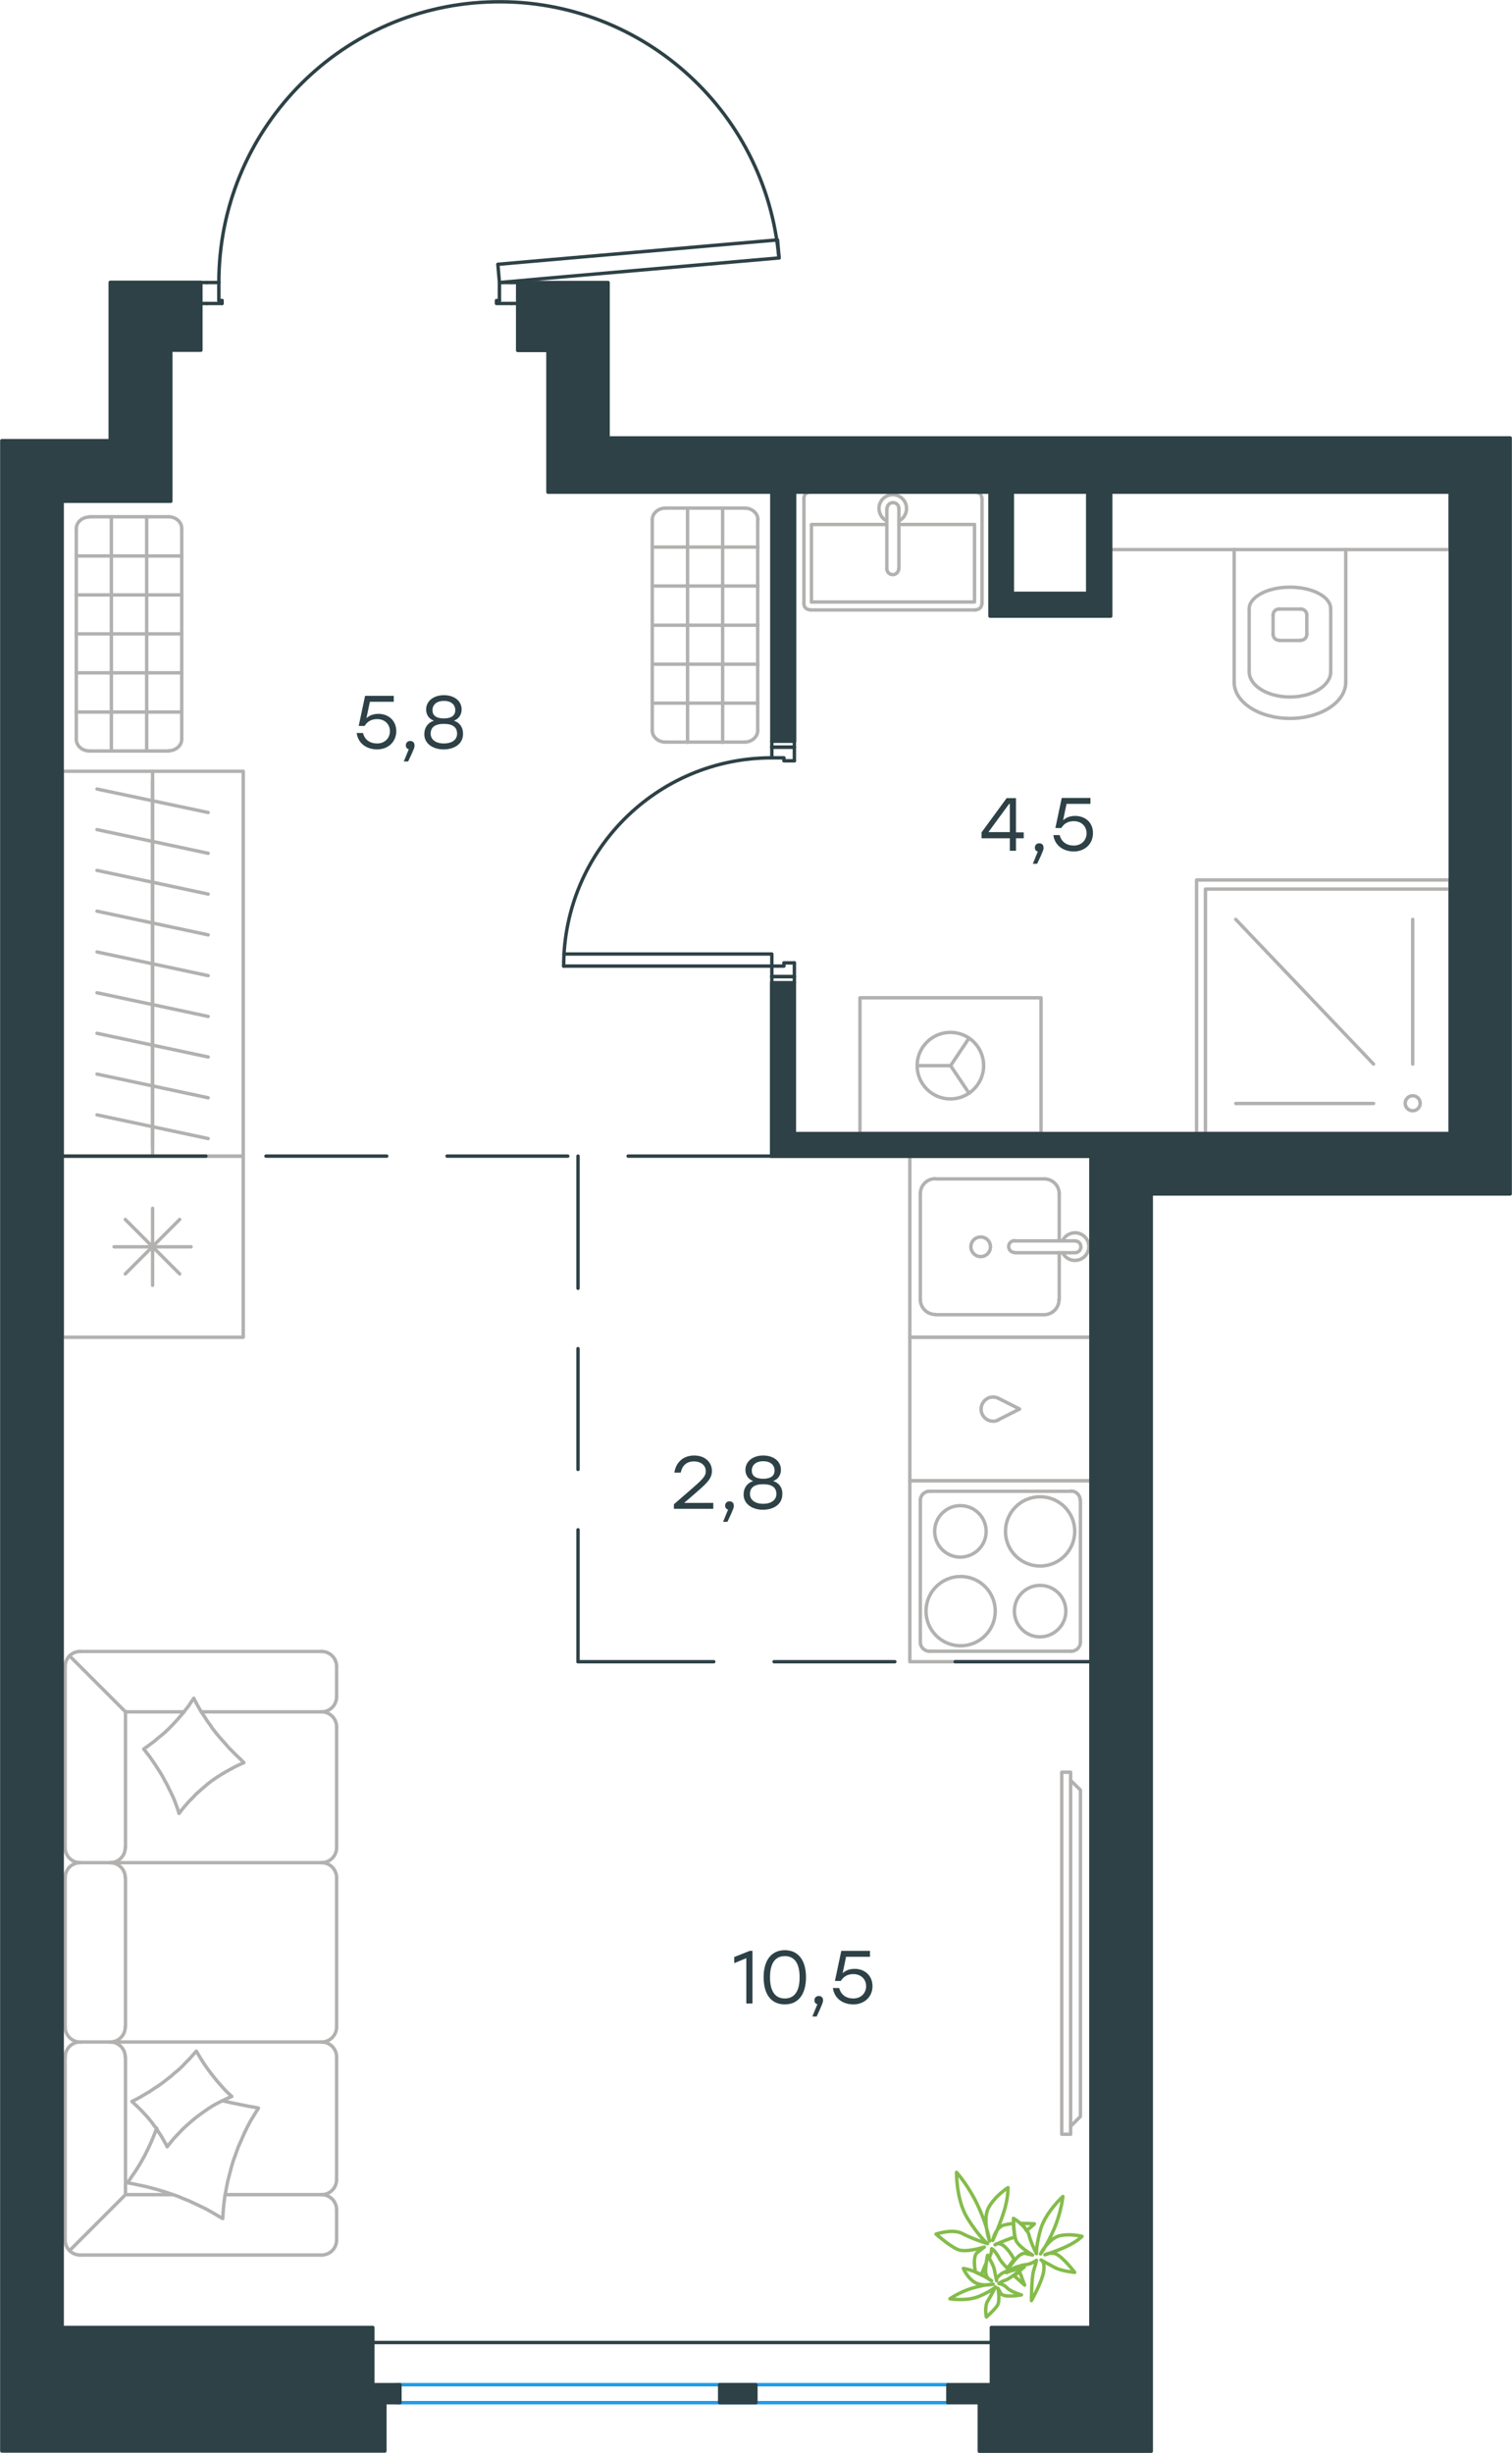 <?xml version="1.0" encoding="utf-8"?>
<!-- Generator: Adobe Illustrator 26.5.0, SVG Export Plug-In . SVG Version: 6.00 Build 0)  -->
<svg version="1.1" id="Слой_1" xmlns:xodm="http://www.corel.com/coreldraw/odm/2003"
	 xmlns="http://www.w3.org/2000/svg" xmlns:xlink="http://www.w3.org/1999/xlink" x="0px" y="0px" viewBox="0 0 663.9 1076.5"
	 style="enable-background:new 0 0 663.9 1076.5;" xml:space="preserve">
<style type="text/css">
	.st0{fill:none;stroke:#B2B1B0;stroke-width:1.5;stroke-linecap:round;stroke-linejoin:round;stroke-miterlimit:10;}
	.st1{fill:none;stroke:#1D9CEB;stroke-width:1.5;stroke-linecap:round;stroke-linejoin:round;stroke-miterlimit:10;}
	.st2{fill:none;stroke:#84BC4A;stroke-width:1.5;stroke-linecap:round;stroke-linejoin:round;stroke-miterlimit:10;}
	.st3{fill:none;stroke:#2D4146;stroke-width:1.5;stroke-linecap:round;stroke-linejoin:round;stroke-miterlimit:10;}
	
		.st4{fill-rule:evenodd;clip-rule:evenodd;fill:#2D4146;stroke:#2D4146;stroke-width:1.5;stroke-linecap:round;stroke-linejoin:round;stroke-miterlimit:10;}
	.st5{fill:#2D4146;}
</style>
<g id="Слой_x0020_1">
	<line class="st0" x1="67" y1="503.4" x2="67" y2="485.6"/>
	<line class="st0" x1="42.6" y1="489.3" x2="91.4" y2="499.7"/>
	<line class="st0" x1="67" y1="485.6" x2="67" y2="467.7"/>
	<line class="st0" x1="42.6" y1="471.4" x2="91.4" y2="481.8"/>
	<line class="st0" x1="67" y1="467.7" x2="67" y2="449.8"/>
	<line class="st0" x1="42.6" y1="453.5" x2="91.4" y2="463.9"/>
	<line class="st0" x1="67" y1="507.4" x2="67" y2="338.5"/>
	<line class="st0" x1="67" y1="449.8" x2="67" y2="431.9"/>
	<line class="st0" x1="42.6" y1="435.7" x2="91.4" y2="446.1"/>
	<line class="st0" x1="67" y1="431.9" x2="67" y2="414"/>
	<line class="st0" x1="42.6" y1="417.8" x2="91.4" y2="428.2"/>
	<line class="st0" x1="67" y1="414" x2="67" y2="396.2"/>
	<line class="st0" x1="42.6" y1="399.9" x2="91.4" y2="410.3"/>
	<line class="st0" x1="67" y1="396.2" x2="67" y2="378.3"/>
	<line class="st0" x1="42.6" y1="382" x2="91.4" y2="392.4"/>
	<line class="st0" x1="67" y1="378.3" x2="67" y2="360.4"/>
	<line class="st0" x1="42.6" y1="364.1" x2="91.4" y2="374.5"/>
	<line class="st0" x1="67" y1="360.4" x2="67" y2="342.5"/>
	<line class="st0" x1="42.6" y1="346.3" x2="91.4" y2="356.6"/>
	<polyline class="st0" points="27.3,338.5 106.8,338.5 106.8,507.4 27.3,507.4 27.3,338.5 	"/>
	<line class="st0" x1="55" y1="535.2" x2="78.9" y2="559.1"/>
	<line class="st0" x1="55" y1="559.1" x2="78.9" y2="535.2"/>
	<line class="st0" x1="67" y1="530.3" x2="67" y2="564.1"/>
	<line class="st0" x1="50.1" y1="547.2" x2="83.9" y2="547.2"/>
	<polyline class="st0" points="106.8,507.4 106.8,586.9 27.3,586.9 27.3,507.4 106.8,507.4 	"/>
	<path class="st0" d="M438.2,613.6c-2.2-1-4.8-0.4-6.3,1.6c-1.5,1.9-1.5,4.6,0,6.5c1.5,1.9,4.1,2.6,6.3,1.6"/>
	<polyline class="st0" points="438.2,623.2 447.7,618.4 438.2,613.6 	"/>
	<polyline class="st0" points="479,649.9 399.5,649.9 399.5,586.9 479,586.9 479,649.9 	"/>
	<line class="st0" x1="55.1" y1="751.3" x2="80.8" y2="751.3"/>
	<polyline class="st0" points="107.1,773.6 105.1,774.5 103,775.5 101,776.6 99,777.7 97,778.9 95.1,780.1 93.2,781.4 91.4,782.8 
		89.6,784.3 87.9,785.8 86.2,787.3 84.6,789 83,790.6 81.5,792.3 80,794.1 78.6,795.9 78,793.9 77.3,792 76.6,790.1 75.8,788.3 
		74.9,786.4 74,784.6 73.1,782.8 72.1,781 71.2,779.3 70.1,777.5 69,775.8 67.9,774.1 66.8,772.5 65.6,770.8 63.1,767.6 64.7,766.5 
		66.3,765.3 67.9,764.1 69.4,762.8 70.9,761.6 72.4,760.3 73.9,758.9 75.3,757.5 76.6,756.1 77.9,754.7 79.2,753.2 80.5,751.7 
		81.7,750.1 82.9,748.6 84,746.9 85.1,745.3 86.1,747.3 87.2,749.3 88.3,751.2 89.6,753.1 90.8,755 92.1,756.8 93.4,758.7 
		94.8,760.5 96.2,762.2 97.7,763.9 99.2,765.6 100.7,767.3 102.3,768.9 103.9,770.5 105.5,772 107.1,773.6 	"/>
	<line class="st0" x1="55.1" y1="963.2" x2="75.6" y2="963.2"/>
	<polyline class="st0" points="97.8,922 101.7,922.9 105.7,923.7 109.6,924.5 111.6,924.8 113.5,925.2 111.8,927.9 110.1,930.7 
		108.6,933.5 107.2,936.4 105.9,939.4 104.6,942.3 103.5,945.4 102.4,948.4 101.5,951.5 100.7,954.6 99.9,957.7 99.3,960.9 
		98.7,964.1 98.3,967.3 98,970.5 97.8,973.7 95.4,972.3 93,970.9 90.5,969.5 88,968.3 85.5,967.1 82.9,965.9 80.4,964.9 77.8,963.8 
		75.1,962.9 72.5,962 69.8,961.2 67,960.4 64.3,959.7 61.5,959.1 58.7,958.5 56,958 57.9,955.2 59.8,952.4 61.6,949.5 63.3,946.5 
		64.8,943.5 66.3,940.3 67.6,937.2 68.8,934 	"/>
	<polyline class="st0" points="101.8,920.1 99.7,921 97.6,922 95.6,923 93.6,924.1 91.7,925.3 89.8,926.6 88,927.9 86.1,929.3 
		84.4,930.7 82.7,932.2 81,933.7 79.4,935.3 77.8,937 76.3,938.6 74.8,940.4 73.4,942.2 72.7,940.8 71.9,939.4 71.1,938 70.3,936.7 
		69.4,935.4 68.6,934 67.6,932.8 66.7,931.5 65.7,930.3 64.7,929.1 63.6,927.9 62.5,926.7 60.3,924.5 57.9,922.3 59.9,921.3 
		61.9,920.2 63.9,919 65.8,917.9 67.7,916.6 69.6,915.4 71.4,914.1 73.2,912.7 75,911.3 76.7,909.8 78.4,908.4 80.1,906.8 
		81.6,905.2 83.2,903.6 84.7,901.9 86.2,900.2 87.8,902.9 89.5,905.6 91.3,908.2 93.2,910.7 95.2,913.2 97.3,915.6 99.4,917.9 
		101.8,920.1 	"/>
	<line class="st0" x1="55.1" y1="751.3" x2="30.5" y2="726.7"/>
	<line class="st0" x1="55.1" y1="963.2" x2="30.5" y2="987.8"/>
	<line class="st0" x1="28.6" y1="902.8" x2="28.6" y2="983.1"/>
	<line class="st0" x1="55.1" y1="902.8" x2="55.1" y2="963.2"/>
	<line class="st0" x1="28.6" y1="810.9" x2="28.6" y2="731.4"/>
	<line class="st0" x1="28.6" y1="889.6" x2="28.6" y2="824.1"/>
	<line class="st0" x1="55.1" y1="824.1" x2="55.1" y2="889.6"/>
	<line class="st0" x1="55.1" y1="751.3" x2="55.1" y2="810.9"/>
	<path class="st0" d="M28.6,810.9c0,3.7,3,6.6,6.6,6.6"/>
	<path class="st0" d="M35.2,817.5c-3.7,0-6.6,3-6.6,6.6"/>
	<path class="st0" d="M28.6,889.6c0,3.7,3,6.6,6.6,6.6"/>
	<path class="st0" d="M35.2,896.2c-3.7,0-6.6,3-6.6,6.6"/>
	<path class="st0" d="M48.4,817.5c3.7,0,6.6-3,6.6-6.6"/>
	<path class="st0" d="M55,824.1c0-3.7-3-6.6-6.6-6.6"/>
	<path class="st0" d="M48.4,896.2c3.7,0,6.6-3,6.6-6.6"/>
	<path class="st0" d="M55,902.8c0-3.7-3-6.6-6.6-6.6"/>
	<line class="st0" x1="147.8" y1="810.9" x2="147.8" y2="757.9"/>
	<line class="st0" x1="147.8" y1="889.6" x2="147.8" y2="824.1"/>
	<line class="st0" x1="147.8" y1="956.6" x2="147.8" y2="902.8"/>
	<path class="st0" d="M147.8,757.9c0-3.7-3-6.6-6.6-6.6"/>
	<path class="st0" d="M141.2,817.5c3.7,0,6.6-3,6.6-6.6"/>
	<path class="st0" d="M147.8,824.1c0-3.7-3-6.6-6.6-6.6"/>
	<path class="st0" d="M141.2,896.2c3.7,0,6.6-3,6.6-6.6"/>
	<path class="st0" d="M147.8,902.8c0-3.7-3-6.6-6.6-6.6"/>
	<path class="st0" d="M141.2,963.2c3.7,0,6.6-3,6.6-6.6"/>
	<path class="st0" d="M141.2,751.3c3.7,0,6.6-3,6.6-6.6"/>
	<path class="st0" d="M147.8,731.4c0-3.7-3-6.6-6.6-6.6"/>
	<path class="st0" d="M35.2,724.8c-3.7,0-6.6,3-6.6,6.6"/>
	<path class="st0" d="M28.6,983.1c0,3.7,3,6.6,6.6,6.6"/>
	<path class="st0" d="M147.8,969.8c0-3.7-3-6.6-6.6-6.6"/>
	<path class="st0" d="M141.2,989.7c3.7,0,6.6-3,6.6-6.6"/>
	<line class="st0" x1="35.2" y1="817.5" x2="141.2" y2="817.5"/>
	<line class="st0" x1="35.2" y1="896.2" x2="141.2" y2="896.2"/>
	<line class="st0" x1="35.2" y1="724.8" x2="141.2" y2="724.8"/>
	<line class="st0" x1="147.8" y1="731.4" x2="147.8" y2="744.6"/>
	<line class="st0" x1="141.2" y1="751.3" x2="88.4" y2="751.3"/>
	<line class="st0" x1="35.2" y1="989.7" x2="141.2" y2="989.7"/>
	<line class="st0" x1="147.8" y1="983.1" x2="147.8" y2="969.8"/>
	<line class="st0" x1="141.2" y1="963.2" x2="98.9" y2="963.2"/>
	<path class="st0" d="M437,707.1c0-8.4-6.8-15.2-15.2-15.2c-8.4,0-15.2,6.8-15.2,15.2c0,8.4,6.8,15.2,15.2,15.2
		C430.2,722.3,437,715.5,437,707.1"/>
	<path class="st0" d="M468,707.1c0-6.2-5-11.3-11.3-11.3c-6.2,0-11.3,5-11.3,11.3c0,6.2,5,11.3,11.3,11.3
		C462.9,718.3,468,713.3,468,707.1"/>
	<path class="st0" d="M471.9,672.1c0-8.4-6.8-15.2-15.2-15.2c-8.4,0-15.2,6.8-15.2,15.2c0,8.4,6.8,15.2,15.2,15.2
		C465.1,687.3,471.9,680.5,471.9,672.1"/>
	<path class="st0" d="M433,672.1c0-6.2-5-11.3-11.3-11.3c-6.2,0-11.3,5-11.3,11.3c0,6.2,5,11.3,11.3,11.3
		C428,683.3,433,678.3,433,672.1"/>
	<path class="st0" d="M470.4,724.7c2.2,0,4-1.8,4-4"/>
	<path class="st0" d="M404.1,720.7c0,2.2,1.8,4,4,4"/>
	<path class="st0" d="M474.3,658.4c0-2.2-1.8-4-4-4"/>
	<path class="st0" d="M408.1,654.5c-2.2,0-4,1.8-4,4"/>
	<line class="st0" x1="470.4" y1="724.7" x2="408.1" y2="724.7"/>
	<line class="st0" x1="474.4" y1="658.5" x2="474.4" y2="720.7"/>
	<line class="st0" x1="408.1" y1="654.5" x2="470.4" y2="654.5"/>
	<line class="st0" x1="404.1" y1="720.7" x2="404.1" y2="658.5"/>
	<polyline class="st0" points="479,649.9 479,729.3 399.5,729.3 399.5,649.9 479,649.9 	"/>
	<line class="st0" x1="465.1" y1="570.4" x2="465.1" y2="549.8"/>
	<path class="st0" d="M430.6,551.5c2.4,0,4.3-1.9,4.3-4.3c0-2.4-1.9-4.3-4.3-4.3c-2.4,0-4.3,1.9-4.3,4.3
		C426.3,549.5,428.2,551.5,430.6,551.5"/>
	<path class="st0" d="M445.5,544.5c-1.5,0-2.6,1.2-2.6,2.6c0,1.5,1.2,2.6,2.6,2.6"/>
	<line class="st0" x1="472.1" y1="549.8" x2="445.5" y2="549.8"/>
	<path class="st0" d="M472,549.8c1.5,0,2.6-1.2,2.6-2.6c0-1.5-1.2-2.6-2.6-2.6"/>
	<line class="st0" x1="472.1" y1="544.6" x2="445.5" y2="544.6"/>
	<path class="st0" d="M466.6,549.8c1.2,2.5,4,3.9,6.8,3.2c2.7-0.6,4.7-3.1,4.7-5.9c0-2.8-1.9-5.2-4.7-5.9c-2.7-0.6-5.5,0.7-6.8,3.2"
		/>
	<path class="st0" d="M458.4,577c3.7,0,6.6-3,6.6-6.6"/>
	<path class="st0" d="M465.1,524c0-3.7-3-6.6-6.6-6.6"/>
	<path class="st0" d="M404.1,570.3c0,3.7,3,6.6,6.6,6.6"/>
	<path class="st0" d="M410.7,517.3c-3.7,0-6.6,3-6.6,6.6"/>
	<line class="st0" x1="458.4" y1="577" x2="410.8" y2="577"/>
	<line class="st0" x1="404.1" y1="570.4" x2="404.1" y2="524"/>
	<line class="st0" x1="410.8" y1="517.4" x2="458.4" y2="517.4"/>
	<line class="st0" x1="465.1" y1="524" x2="465.1" y2="544.6"/>
	<polyline class="st0" points="479,586.9 399.5,586.9 399.5,507.4 479,507.4 479,586.9 	"/>
	<polyline class="st0" points="470.1,933.2 474.4,928.9 474.4,785.6 470.1,781.4 	"/>
	<polyline class="st0" points="470.1,936.7 466.2,936.7 466.2,777.8 470.1,777.8 470.1,936.7 	"/>
	<path class="st0" d="M571.2,281c1.5,0,2.6-1.2,2.6-2.6"/>
	<path class="st0" d="M559,278.4c0,1.5,1.2,2.6,2.6,2.6"/>
	<path class="st0" d="M573.8,269.9c0-1.5-1.2-2.6-2.6-2.6"/>
	<path class="st0" d="M561.6,267.3c-1.5,0-2.6,1.2-2.6,2.6"/>
	<line class="st0" x1="573.8" y1="269.9" x2="573.8" y2="278.4"/>
	<line class="st0" x1="571.2" y1="281.1" x2="561.7" y2="281.1"/>
	<line class="st0" x1="559" y1="278.4" x2="559" y2="269.9"/>
	<line class="st0" x1="561.7" y1="267.3" x2="571.2" y2="267.3"/>
	<path class="st0" d="M584.3,267.2c0-5.3-8-9.5-17.9-9.5c-9.9,0-17.9,4.3-17.9,9.5"/>
	<line class="st0" x1="584.3" y1="294.8" x2="584.3" y2="267.3"/>
	<path class="st0" d="M548.5,294.8c0,6.1,8,11.1,17.9,11.1c9.9,0,17.9-5,17.9-11.1"/>
	<line class="st0" x1="548.5" y1="294.8" x2="548.5" y2="267.3"/>
	<path class="st0" d="M541.9,299.4c0,8.8,11,15.9,24.5,15.9c13.5,0,24.5-7.1,24.5-15.9"/>
	<line class="st0" x1="590.9" y1="299.5" x2="590.9" y2="241.2"/>
	<line class="st0" x1="541.9" y1="299.5" x2="541.9" y2="241.2"/>
	<polyline class="st0" points="636.6,216 636.6,241.2 487.6,241.2 487.6,216 	"/>
	<line class="st0" x1="603.1" y1="467" x2="542.6" y2="403.5"/>
	<line class="st0" x1="603.1" y1="484.3" x2="542.6" y2="484.3"/>
	<line class="st0" x1="620.3" y1="467" x2="620.3" y2="403.5"/>
	<path class="st0" d="M620.3,480.9c-1.8,0-3.3,1.5-3.3,3.3c0,1.8,1.5,3.3,3.3,3.3c1.8,0,3.3-1.5,3.3-3.3
		C623.6,482.4,622.1,480.9,620.3,480.9"/>
	<polyline class="st0" points="529.3,497.5 529.3,390.2 636.6,390.2 	"/>
	<polyline class="st0" points="525.4,386.2 636.6,386.2 636.6,497.5 525.4,497.5 525.4,386.2 	"/>
	<line class="st0" x1="394.7" y1="230.2" x2="427.9" y2="230.2"/>
	<polyline class="st0" points="389.4,230.2 356.3,230.2 356.3,264.2 	"/>
	<polyline class="st0" points="356.3,264.2 427.9,264.2 427.9,230.2 	"/>
	<path class="st0" d="M428.5,267.6c1.5,0,2.6-1.2,2.6-2.6"/>
	<path class="st0" d="M353,265c0,1.5,1.2,2.6,2.6,2.6"/>
	<path class="st0" d="M431.1,218.6c0-1.5-1.2-2.6-2.6-2.6"/>
	<path class="st0" d="M355.6,216c-1.5,0-2.6,1.2-2.6,2.6"/>
	<path class="st0" d="M389.4,249.6c0,1.5,1.2,2.6,2.6,2.6c1.5,0,2.6-1.2,2.6-2.6"/>
	<line class="st0" x1="394.7" y1="223.2" x2="394.7" y2="249.7"/>
	<path class="st0" d="M394.7,223.2c0-1.5-1.2-2.6-2.6-2.6c-1.5,0-2.6,1.2-2.6,2.6"/>
	<line class="st0" x1="389.4" y1="223.2" x2="389.4" y2="249.7"/>
	<path class="st0" d="M394.7,228.6c2.5-1.2,3.8-4,3.2-6.8c-0.6-2.7-3.1-4.7-5.9-4.7c-2.8,0-5.2,1.9-5.9,4.7
		c-0.6,2.7,0.7,5.5,3.2,6.8"/>
	<line class="st0" x1="431.2" y1="218.7" x2="431.2" y2="265"/>
	<line class="st0" x1="428.5" y1="267.7" x2="355.7" y2="267.7"/>
	<line class="st0" x1="353" y1="265" x2="353" y2="218.7"/>
	<polyline class="st0" points="425.5,455.6 417.4,467.7 425.5,479.8 	"/>
	<line class="st0" x1="417.4" y1="467.7" x2="402.8" y2="467.7"/>
	<path class="st0" d="M431.9,467.7c0-8.1-6.5-14.6-14.6-14.6c-8,0-14.6,6.5-14.6,14.6c0,8,6.5,14.6,14.6,14.6
		C425.4,482.3,431.9,475.7,431.9,467.7"/>
	<polyline class="st0" points="457.1,437.9 457.1,497.5 377.6,497.5 377.6,437.9 457.1,437.9 	"/>
	<line class="st1" x1="416.2" y1="1054.5" x2="174.4" y2="1054.5"/>
	<line class="st1" x1="416.2" y1="1046.6" x2="174" y2="1046.6"/>
	<line class="st0" x1="74" y1="329.6" x2="39.3" y2="329.6"/>
	<line class="st0" x1="33.5" y1="324.4" x2="33.5" y2="232"/>
	<line class="st0" x1="39.3" y1="226.8" x2="74" y2="226.8"/>
	<line class="st0" x1="79.8" y1="232" x2="79.8" y2="324.4"/>
	<line class="st0" x1="33.5" y1="244" x2="79.8" y2="244"/>
	<line class="st0" x1="64.4" y1="226.8" x2="64.4" y2="329.6"/>
	<line class="st0" x1="48.9" y1="226.8" x2="48.9" y2="329.6"/>
	<line class="st0" x1="33.5" y1="312.5" x2="79.8" y2="312.5"/>
	<line class="st0" x1="33.5" y1="295.3" x2="79.8" y2="295.3"/>
	<line class="st0" x1="33.5" y1="278.2" x2="79.8" y2="278.2"/>
	<line class="st0" x1="33.5" y1="261.1" x2="79.8" y2="261.1"/>
	<path class="st0" d="M39.3,329.6c-3.2,0-5.8-2.3-5.8-5.1"/>
	<path class="st0" d="M74,226.8c3.2,0,5.8,2.3,5.8,5.1"/>
	<path class="st0" d="M33.5,232c0-2.8,2.6-5.1,5.8-5.1"/>
	<path class="st0" d="M79.8,324.4c0,2.8-2.6,5.1-5.8,5.1"/>
	<line class="st0" x1="327" y1="325.7" x2="292.2" y2="325.7"/>
	<line class="st0" x1="286.4" y1="320.6" x2="286.4" y2="228.1"/>
	<line class="st0" x1="292.2" y1="223" x2="327" y2="223"/>
	<line class="st0" x1="332.7" y1="228.1" x2="332.7" y2="320.6"/>
	<line class="st0" x1="286.4" y1="240.1" x2="332.8" y2="240.1"/>
	<line class="st0" x1="317.3" y1="223" x2="317.3" y2="325.8"/>
	<line class="st0" x1="301.9" y1="223" x2="301.9" y2="325.8"/>
	<line class="st0" x1="286.4" y1="308.6" x2="332.8" y2="308.6"/>
	<line class="st0" x1="286.4" y1="291.5" x2="332.8" y2="291.5"/>
	<line class="st0" x1="286.4" y1="274.4" x2="332.8" y2="274.4"/>
	<line class="st0" x1="286.4" y1="257.2" x2="332.8" y2="257.2"/>
	<path class="st0" d="M292.2,325.7c-3.2,0-5.8-2.3-5.8-5.1"/>
	<path class="st0" d="M327,223c3.2,0,5.8,2.3,5.8,5.1"/>
	<path class="st0" d="M286.4,228.1c0-2.8,2.6-5.1,5.8-5.1"/>
	<path class="st0" d="M332.7,320.6c0,2.8-2.6,5.1-5.8,5.1"/>
	<path class="st2" d="M430.2,1002.7c0,0.2-0.2,0.7-0.2,0.7h-0.2c0-0.2-0.2-0.5-0.2-1C429.9,1002.7,429.9,1002.7,430.2,1002.7
		L430.2,1002.7z M447.7,997c1.2,3.2,2.2,5.9,2.2,5.9s-2.2-2-4.7-4.2C446,998.3,447,997.5,447.7,997L447.7,997z M446.7,994.8
		c0.2,0.2,0.2,0.7,0.5,1c-1,0.2-2.5,0.7-3.7,1l-0.2-0.2C444,996,445.2,995.3,446.7,994.8L446.7,994.8z M448,975.8
		c3.2,0,6.2,0.2,6.2,0.2s-1.5,1.5-3.5,3C449.9,977.5,449.2,976.6,448,975.8L448,975.8z M433.6,984.7c0,0-3.9-3.2-8.9-11.3
		c-4.9-8.1-4.7-20-4.7-20s5.4,5.9,9.6,15.1c4.2,9.1,4.9,15.1,4.9,15.1s-3.2-9.1-0.5-14.6c3-5.4,8.6-8.9,8.6-8.9s0.2,3.7-1.5,9.6
		c-1.7,5.9-5.2,13.6-5.2,13.6s1-5.4,4.7-6.7c1-0.2,2.7-0.7,4.4-0.7c0.2,1.7,0.2,4.2,0.7,5.9c-0.2,0.2-0.7,0.2-0.7,0.2
		c-3.9,1.2-8.1,3.2-8.1,3.2s2-2,5.4,2c1,1,2,2.7,3,4.4c-1,1.2-2.2,3-3,3.9c-1.7-1.7-3.2-3.5-3.7-4.7c-2-3.5-3.2-3.9-3.2-3.9
		s0.2,1.7-1,3.9c-0.5-0.7-0.7-1-0.7-1s-0.2,1.5-0.7,3.5c-0.7,1.5-1.5,3.2-2,5.2c-0.7-0.5-1.5-0.7-2.5-1.2l-0.2-0.2
		c-0.7-3.5-0.7-7.2,0.7-8.4l3.2-2.5c0,0-8.4,2.7-11.8,1c-3.5-1.5-9.4-6.7-9.4-6.7s7.4-2.5,11.6-0.2
		C427.2,982.7,433.6,984.7,433.6,984.7L433.6,984.7z"/>
	<path class="st2" d="M455.1,989.1c0,0-0.2-3.9,2-11.3c2.5-7.4,9.6-13.8,9.6-13.8s-0.7,6.9-3.9,14.3c-3.2,7.4-5.9,10.9-5.9,10.9
		s3.2-6.4,8.1-7.9c4.9-1.2,10.1,0.2,10.1,0.2s-2,2.2-6.7,4.4c-4.7,2.2-9.6,3.7-9.6,3.7s2.5-1.5,5.2-0.2c3,1.5,7.9,7.9,7.9,7.9
		s-5.9-0.5-8.9-2.2c-3-1.7-5.9-3.2-5.9-3.2s1.7,0.2,1.2,4.7c-0.5,4.4-5.4,13.1-5.4,13.1s0-10.4,1-13.3c1-3,1.2-4.4,1.2-4.4
		s-2,1.7-5.2,2c-2.5,0.2-5.4,2.2-7.4,3.2c-0.2,0.2-0.7,0.2-0.7,0.2c1-1.7,5.4-9.1,8.4-8.4l3.2,0.7c0,0-6.4-3.7-7.4-6.7
		c-1-3-1-9.4-1-9.4s5.4,3.2,6.7,6.9C452.6,984.4,455.1,989.1,455.1,989.1z"/>
	<path class="st2" d="M437.1,1003.7c0,0-2,2-7.4,4.2c-5.4,2.2-12.6,1-12.6,1s4.2-3,9.9-4.7c5.9-1.7,9.1-1.7,9.1-1.7s-5.2,1.2-8.4-1
		c-3.2-2.2-4.7-5.9-4.7-5.9s2.2,0.2,5.7,1.7c3.5,1.5,6.7,3.7,6.7,3.7s-2-0.7-2.5-3c-0.5-2.2,0.7-8.1,0.7-8.1s2.5,3.7,3,6.2
		c0.5,2.5,1,4.9,1,4.9s-0.7-1,2-3c2.7-2,10.1-3,10.1-3s-5.9,4.9-8.1,5.7c-2.2,0.7-3,1.5-3,1.5s2,0.2,3.7,2c1.7,1.7,6.2,3,6.2,3
		s-7.9,1.5-9.1-0.7l-1.2-2.2c0,0,1,5.4-0.2,7.4c-1.2,2-4.9,5.2-4.9,5.2s-1-4.7,0.7-7.2C435.4,1007.1,437.1,1003.7,437.1,1003.7
		L437.1,1003.7z"/>
	<line class="st3" x1="27.3" y1="507.4" x2="90.4" y2="507.4"/>
	<line class="st3" x1="116.8" y1="507.4" x2="169.8" y2="507.4"/>
	<line class="st3" x1="196.3" y1="507.4" x2="249.3" y2="507.4"/>
	<line class="st3" x1="275.8" y1="507.4" x2="338.9" y2="507.4"/>
	<line class="st3" x1="253.8" y1="507.4" x2="253.8" y2="565.4"/>
	<line class="st3" x1="253.8" y1="591.9" x2="253.8" y2="644.9"/>
	<line class="st3" x1="253.8" y1="671.4" x2="253.8" y2="729.3"/>
	<line class="st3" x1="479" y1="729.3" x2="419.4" y2="729.3"/>
	<line class="st3" x1="392.9" y1="729.3" x2="339.9" y2="729.3"/>
	<line class="st3" x1="313.4" y1="729.3" x2="253.8" y2="729.3"/>
	<polyline class="st3" points="338.9,325.3 338.9,327.9 348.8,327.9 348.8,333.9 	"/>
	<polyline class="st3" points="338.9,431.3 338.9,428.6 348.8,428.6 348.8,422.6 	"/>
	<line class="st3" x1="338.9" y1="327.9" x2="348.8" y2="327.9"/>
	<line class="st3" x1="338.9" y1="428.6" x2="348.8" y2="428.6"/>
	<polyline class="st3" points="247.5,424 338.9,424 338.9,418.7 247.6,418.7 	"/>
	<line class="st3" x1="348.8" y1="325.3" x2="348.8" y2="327.9"/>
	<polyline class="st3" points="348.8,333.9 344.2,333.9 344.2,332.6 338.9,332.6 338.9,327.9 	"/>
	<path class="st3" d="M338.9,332.6c-50.5,0-91.4,40.9-91.4,91.4"/>
	<line class="st3" x1="348.8" y1="431.3" x2="348.8" y2="428.6"/>
	<polyline class="st3" points="348.8,422.6 344.2,422.6 344.2,424 338.9,424 338.9,428.6 	"/>
	<line class="st3" x1="224.7" y1="124" x2="219.3" y2="124"/>
	<line class="st3" x1="96.1" y1="124" x2="90.8" y2="124"/>
	<path class="st3" d="M342,113.2C336.3,47.5,279.8-2,213.9,0.9C148.1,3.7,96.1,58,96.1,123.9"/>
	<line class="st3" x1="90.8" y1="124" x2="88.2" y2="124"/>
	<line class="st3" x1="90.8" y1="133.2" x2="97.5" y2="133.2"/>
	<line class="st3" x1="224.7" y1="133.2" x2="227.3" y2="133.2"/>
	<line class="st3" x1="227.3" y1="124" x2="224.7" y2="124"/>
	<line class="st3" x1="219.3" y1="124" x2="219.3" y2="131.9"/>
	<polyline class="st3" points="224.7,133.2 218,133.2 218,131.9 219.3,131.9 	"/>
	<line class="st3" x1="96.1" y1="131.9" x2="97.5" y2="131.9"/>
	<line class="st3" x1="88.2" y1="133.2" x2="90.8" y2="133.2"/>
	<line class="st3" x1="96.1" y1="124" x2="96.1" y2="131.9"/>
	<line class="st3" x1="97.5" y1="131.9" x2="97.5" y2="133.2"/>
	<polyline class="st3" points="248.4,121.4 342.1,113.2 341.4,105.3 312.4,107.8 218.6,116 219.3,124 248.4,121.4 	"/>
	<polygon class="st4" points="416.2,1054.5 436.1,1054.5 436.1,1046.6 416.2,1046.6 	"/>
	<polygon class="st4" points="331.9,1054.5 316,1054.5 316,1046.6 331.9,1046.6 	"/>
	<polygon class="st4" points="175.6,1046.6 159.7,1046.6 159.7,1054.5 175.6,1054.5 	"/>
	<line class="st3" x1="2.5" y1="1028.1" x2="463.8" y2="1028.1"/>
	<path class="st4" d="M444.5,260.4V216h33.1v44.4H444.5z M353.1,192.2H267v-54.3v-13.9h-39.7v3.3v13.5v13h13.3v38.4V216h98.3v34.3
		v75h10v-75V216h85.8v44.4v10h53v-10V216h149.1v281.5H505.5H479H348.8v-66.2h-10v76.2h10H479v507.4v6.6h-43.7v33.1H430v14.9v6.3
		h75.5v-54.3v-6.6V524h157.6v-9.9v-16.6V216v-23.8H363.7L353.1,192.2L353.1,192.2z M169,1054.6h-5.3v-33.1H27.3V220h21.2H75v-21.2
		v-45.1h13.2v-26.5v-3.3H70.9H48.4v29.8l0,0v38.7v1h-1H10.7H0.8V220v273.2v9.9v518.3v54.3H169v-7.8V1054.6z"/>
	<path class="st5" d="M166.2,313.3c-2.3,0-4,0.7-5.3,1.9l1.5-7.2h10.5v-2.6h-12.6l-2.8,13.2h2.6c1.1-1.8,2.8-3,5.5-3
		c3.2,0,5.6,2.1,5.6,5.3c0,3.1-2.3,5.4-5.6,5.4c-3.1,0-5.5-1.6-6.2-4.6h-2.8c0.7,4.8,4.6,7.2,9,7.2c4.8,0,8.4-3.3,8.4-8
		C174,316.2,170.5,313.3,166.2,313.3L166.2,313.3z"/>
	<path id="_x31_" class="st5" d="M182,327.1c0-1.5-1.1-1.9-1.9-1.9c-1.1,0-1.9,0.8-1.9,1.9c0,0.9,0.5,1.6,1.3,1.7l-2.2,5.4h1.9
		C182,328.4,182.1,327.7,182,327.1L182,327.1z"/>
	<path id="_x32_" class="st5" d="M199.3,316.3c2.2-0.8,3.4-2.7,3.4-4.9c0-3.9-3.4-6.3-7.8-6.3c-4.4,0-7.8,2.5-7.8,6.3
		c0,2.2,1.2,4.1,3.4,4.9c-2.7,0.9-4.2,3.1-4.2,5.9c0,4.2,3.8,6.7,8.5,6.7c4.8,0,8.5-2.5,8.5-6.7C203.4,319.4,202,317.2,199.3,316.3z
		 M194.9,307.6c3,0,5,1.5,5,4.1c0,2.1-1.4,3.6-5,3.6c-3.6,0-5-1.5-5-3.6C189.9,309.1,192,307.6,194.9,307.6z M194.9,326.3
		c-3.4,0-5.8-1.6-5.8-4.3c0-2.9,2-4.3,5.8-4.3c3.8,0,5.8,1.4,5.8,4.3C200.7,324.8,198.3,326.3,194.9,326.3z"/>
	<path class="st5" d="M449.5,365.3h-3.4v-15H442l-11,15v2.6h12.4v5.5h2.7v-5.5h3.4V365.3z M434,365.2l9.1-12.4h0.3v12.4L434,365.2z"
		/>
	<path id="_x31__00000179636400688649225480000007378546546159114686_" class="st5" d="M458.2,372c0-1.5-1.1-1.9-1.9-1.9
		c-1.1,0-1.9,0.8-1.9,1.9c0,0.9,0.5,1.6,1.3,1.7l-2.2,5.4h1.9C458.2,373.3,458.3,372.5,458.2,372L458.2,372z"/>
	<path id="_x32__00000122695249402869700970000017955213239414641308_" class="st5" d="M472.1,358.1c-2.3,0-4,0.7-5.3,1.9l1.5-7.2
		h10.5v-2.6h-12.6l-2.8,13.2h2.6c1.1-1.8,2.8-3,5.5-3c3.2,0,5.6,2.1,5.6,5.3c0,3.1-2.3,5.4-5.6,5.4c-3.1,0-5.5-1.6-6.2-4.6h-2.8
		c0.7,4.8,4.6,7.2,9,7.2c4.8,0,8.4-3.3,8.4-8C480,361,476.5,358.1,472.1,358.1L472.1,358.1z"/>
	<path class="st5" d="M313.2,659.6h-12.8l4.4-3.8c5.3-4.6,7.8-6.7,7.8-10.2c0-3.9-3.1-6.8-7.8-6.8c-4.7,0-8,2.9-8.7,7.5h2.8
		c0.6-3,2.5-4.9,5.8-4.9c3.2,0,5.2,1.8,5.2,4.3c0,2.4-1.7,3.8-7.3,8.7l-6.7,5.8v2h17.3V659.6L313.2,659.6z"/>
	<path id="_x31__00000033345480521139644480000011912271308056642948_" class="st5" d="M322.2,660.8c0-1.5-1.1-1.9-1.9-1.9
		c-1.1,0-1.9,0.8-1.9,1.9c0,0.9,0.5,1.6,1.3,1.7l-2.2,5.4h1.9C322.2,662.1,322.3,661.3,322.2,660.8L322.2,660.8z"/>
	<path id="_x32__00000144336996663397184670000012953565777971788967_" class="st5" d="M339.5,650c2.2-0.8,3.4-2.7,3.4-4.9
		c0-3.9-3.4-6.3-7.8-6.3c-4.4,0-7.8,2.5-7.8,6.3c0,2.2,1.2,4.1,3.4,4.9c-2.7,0.9-4.2,3.1-4.2,5.9c0,4.2,3.8,6.7,8.5,6.7
		c4.8,0,8.5-2.5,8.5-6.7C343.7,653.1,342.2,650.9,339.5,650L339.5,650z M335.1,641.3c3,0,5,1.5,5,4.1c0,2.1-1.4,3.6-5,3.6
		c-3.6,0-5-1.5-5-3.6C330.1,642.8,332.2,641.3,335.1,641.3z M335.1,660c-3.4,0-5.8-1.6-5.8-4.3c0-2.9,2-4.3,5.8-4.3
		c3.8,0,5.8,1.4,5.8,4.3C340.9,658.4,338.5,660,335.1,660z"/>
	<polygon class="st5" points="329.2,856.2 322.4,858.9 322.4,861.6 327.7,859.4 327.7,879.3 330.4,879.3 330.4,856.2 	"/>
	<path id="_x31__00000001625813302823999260000000916146463462591919_" class="st5" d="M344.6,855.9c-5.8,0-9.3,4.3-9.3,11.9
		c0,7.7,3.5,11.9,9.3,11.9c5.9,0,9.3-4.4,9.3-11.9C353.9,860.2,350.4,855.9,344.6,855.9z M344.6,877.1c-3.9,0-6.5-2.7-6.5-9.3
		c0-6.6,2.6-9.3,6.5-9.3s6.5,2.7,6.5,9.3C351.1,874.4,348.5,877.1,344.6,877.1z"/>
	<path id="_x32__00000008852161621739279350000003535955732466689436_" class="st5" d="M361.4,877.9c0-1.5-1.1-1.9-1.9-1.9
		c-1.1,0-1.9,0.8-1.9,1.9c0,0.9,0.5,1.6,1.3,1.7l-2.2,5.4h1.9C361.3,879.2,361.4,878.5,361.4,877.9L361.4,877.9z"/>
	<path id="_x33_" class="st5" d="M375.3,864.1c-2.3,0-4,0.7-5.3,1.9l1.5-7.2H382v-2.6h-12.6l-2.8,13.2h2.6c1.1-1.8,2.8-3,5.5-3
		c3.2,0,5.6,2.1,5.6,5.3c0,3.1-2.3,5.4-5.6,5.4c-3.1,0-5.5-1.6-6.2-4.6h-2.8c0.7,4.8,4.6,7.2,9,7.2c4.8,0,8.4-3.3,8.4-8
		C383.1,867,379.6,864.1,375.3,864.1L375.3,864.1z"/>
</g>
</svg>
